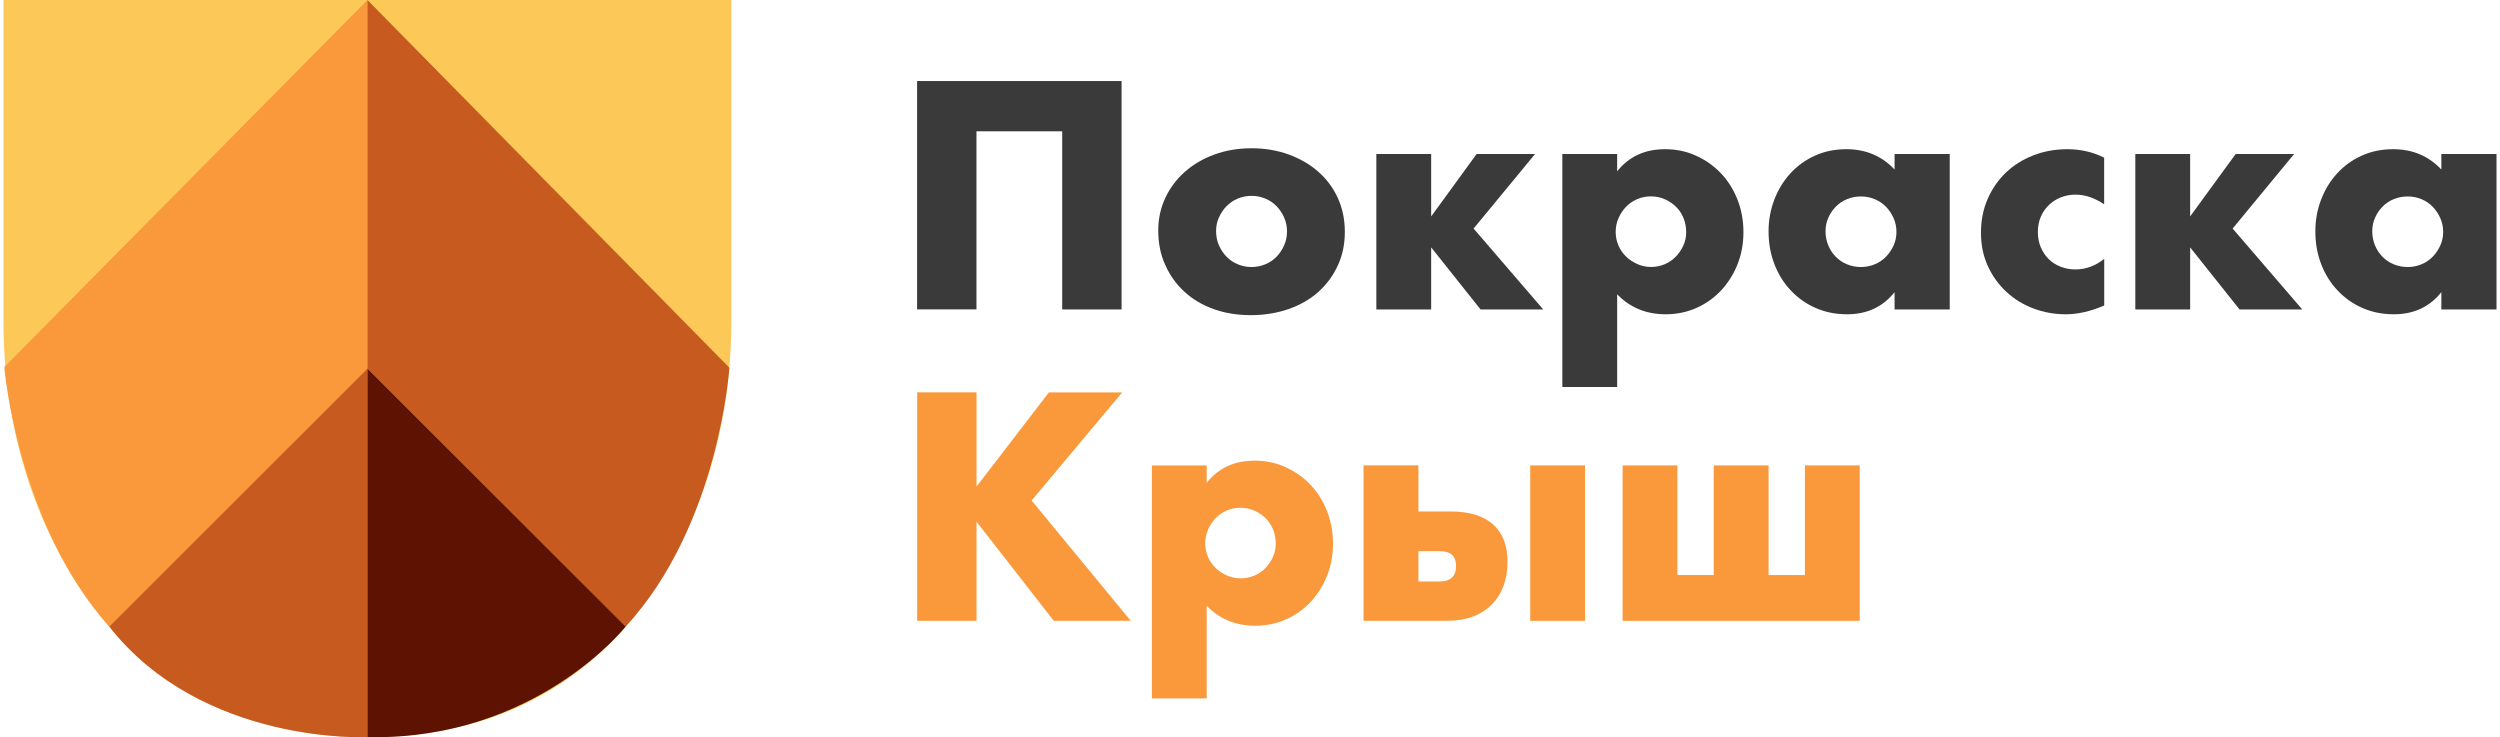 <?xml version="1.0" encoding="UTF-8"?> <svg xmlns="http://www.w3.org/2000/svg" width="373" height="110" viewBox="0 0 373 110" fill="none"> <path d="M0.52 0H109.12V47.93C109.12 58 107.26 68.02 103.32 77.28C96.82 92.54 83.18 109.98 54.82 109.98C26.46 109.98 12.83 92.54 6.32 77.28C2.37 68.02 0.52 58 0.52 47.93V0Z" fill="#FCC959"></path> <path d="M54.82 0L0.64 54.76C0.64 54.76 2.56 78.07 16.29 93.48L54.81 54.99V0H54.82Z" fill="#FA993B"></path> <path d="M54.82 0L108.82 54.86C108.82 54.86 107.29 78.39 93.35 93.48L54.82 54.99V0Z" fill="#C65A1F"></path> <path d="M54.82 54.99V109.98C54.82 109.98 30.13 111.17 16.3 93.48L54.82 54.99Z" fill="#C65A1F"></path> <path d="M54.82 54.99L93.35 93.48C93.35 93.48 79.97 110.49 54.82 109.98V54.99Z" fill="#5E1202"></path> <path d="M167.34 46.17H158.48V19.59H145.69V46.16H136.83V12.09H167.34V46.17Z" fill="#3A3A3A"></path> <path d="M172.81 34.37C172.81 32.65 173.16 31.05 173.85 29.56C174.54 28.07 175.51 26.77 176.74 25.67C177.98 24.57 179.44 23.7 181.15 23.07C182.85 22.44 184.71 22.12 186.73 22.12C188.72 22.12 190.56 22.43 192.27 23.05C193.97 23.67 195.45 24.53 196.7 25.63C197.95 26.73 198.92 28.04 199.61 29.56C200.3 31.08 200.65 32.76 200.65 34.6C200.65 36.44 200.3 38.12 199.59 39.64C198.88 41.16 197.91 42.47 196.68 43.57C195.44 44.67 193.96 45.52 192.23 46.12C190.5 46.72 188.62 47.02 186.6 47.02C184.61 47.02 182.77 46.72 181.09 46.12C179.4 45.52 177.95 44.66 176.73 43.54C175.51 42.43 174.55 41.09 173.86 39.54C173.15 38 172.81 36.27 172.81 34.37ZM181.44 34.46C181.44 35.24 181.58 35.96 181.87 36.61C182.16 37.26 182.53 37.82 183 38.3C183.47 38.78 184.02 39.16 184.67 39.43C185.32 39.7 186 39.84 186.73 39.84C187.46 39.84 188.14 39.7 188.79 39.43C189.44 39.16 189.99 38.78 190.46 38.3C190.93 37.82 191.3 37.25 191.59 36.61C191.88 35.96 192.02 35.26 192.02 34.51C192.02 33.79 191.88 33.1 191.59 32.45C191.3 31.8 190.93 31.24 190.46 30.76C189.99 30.28 189.44 29.9 188.79 29.63C188.14 29.36 187.46 29.22 186.73 29.22C186 29.22 185.32 29.36 184.67 29.63C184.02 29.9 183.47 30.28 183 30.76C182.53 31.24 182.16 31.8 181.87 32.43C181.58 33.06 181.44 33.74 181.44 34.46Z" fill="#3A3A3A"></path> <path d="M220.31 22.98H229.03L219.86 34.1L230.25 46.17H220.9L213.53 36.91V46.17H205.35V22.98H213.53V32.29L220.31 22.98Z" fill="#3A3A3A"></path> <path d="M241.28 57.74H233.1V22.98H241.28V25.56C243.03 23.36 245.41 22.26 248.42 22.26C250.08 22.26 251.62 22.58 253.05 23.23C254.48 23.88 255.72 24.76 256.78 25.87C257.84 26.99 258.65 28.3 259.24 29.8C259.83 31.31 260.12 32.92 260.12 34.64C260.12 36.36 259.83 37.95 259.24 39.43C258.65 40.91 257.84 42.2 256.8 43.32C255.76 44.44 254.53 45.31 253.12 45.94C251.7 46.57 250.17 46.89 248.51 46.89C245.62 46.89 243.21 45.9 241.28 43.91V57.74ZM251.58 34.64C251.58 33.92 251.45 33.23 251.2 32.58C250.94 31.93 250.58 31.37 250.09 30.88C249.61 30.4 249.04 30.01 248.4 29.73C247.75 29.44 247.05 29.3 246.3 29.3C245.58 29.3 244.9 29.44 244.27 29.71C243.64 29.98 243.09 30.36 242.62 30.84C242.15 31.32 241.78 31.89 241.49 32.53C241.2 33.18 241.06 33.86 241.06 34.59C241.06 35.31 241.2 35.99 241.47 36.62C241.74 37.25 242.12 37.8 242.6 38.27C243.08 38.74 243.65 39.11 244.29 39.4C244.94 39.69 245.62 39.83 246.35 39.83C247.08 39.83 247.75 39.69 248.38 39.42C249.01 39.15 249.56 38.77 250.03 38.29C250.5 37.81 250.87 37.25 251.16 36.62C251.44 36 251.58 35.34 251.58 34.64Z" fill="#3A3A3A"></path> <path d="M282.67 22.98H290.9V46.17H282.67V43.59C280.92 45.79 278.56 46.89 275.58 46.89C273.89 46.89 272.34 46.58 270.92 45.96C269.5 45.34 268.27 44.48 267.21 43.36C266.15 42.25 265.33 40.94 264.75 39.43C264.16 37.92 263.87 36.28 263.87 34.5C263.87 32.84 264.16 31.27 264.73 29.78C265.3 28.29 266.1 26.99 267.12 25.87C268.14 24.76 269.36 23.87 270.78 23.23C272.2 22.58 273.76 22.26 275.48 22.26C278.37 22.26 280.77 23.27 282.67 25.29V22.98ZM272.37 34.51C272.37 35.26 272.51 35.96 272.78 36.61C273.05 37.26 273.42 37.82 273.89 38.3C274.36 38.78 274.91 39.16 275.56 39.43C276.21 39.7 276.91 39.84 277.66 39.84C278.38 39.84 279.07 39.7 279.72 39.43C280.37 39.16 280.92 38.78 281.39 38.3C281.86 37.82 282.23 37.26 282.52 36.63C282.81 36 282.95 35.32 282.95 34.6C282.95 33.88 282.81 33.19 282.52 32.54C282.23 31.89 281.86 31.33 281.39 30.85C280.92 30.37 280.37 29.99 279.72 29.72C279.07 29.45 278.39 29.31 277.66 29.31C276.91 29.31 276.21 29.45 275.56 29.72C274.91 29.99 274.35 30.37 273.89 30.85C273.42 31.33 273.05 31.88 272.78 32.5C272.51 33.11 272.37 33.78 272.37 34.51Z" fill="#3A3A3A"></path> <path d="M313.95 30.49C312.53 29.53 311.1 29.04 309.66 29.04C308.88 29.04 308.15 29.18 307.47 29.45C306.79 29.72 306.2 30.11 305.68 30.6C305.17 31.1 304.77 31.68 304.48 32.36C304.19 33.04 304.05 33.8 304.05 34.64C304.05 35.45 304.19 36.2 304.48 36.88C304.77 37.56 305.16 38.15 305.65 38.64C306.15 39.14 306.74 39.52 307.44 39.79C308.13 40.06 308.87 40.2 309.66 40.2C311.2 40.2 312.63 39.67 313.95 38.62V45.58C311.93 46.45 310.02 46.89 308.21 46.89C306.52 46.89 304.92 46.6 303.4 46.03C301.88 45.46 300.54 44.64 299.38 43.57C298.22 42.5 297.29 41.22 296.6 39.73C295.91 38.24 295.56 36.57 295.56 34.74C295.56 32.9 295.89 31.22 296.55 29.7C297.21 28.18 298.12 26.87 299.26 25.77C300.4 24.67 301.77 23.81 303.35 23.19C304.93 22.57 306.63 22.26 308.43 22.26C310.42 22.26 312.26 22.68 313.94 23.53V30.49H313.95Z" fill="#3A3A3A"></path> <path d="M333.56 22.98H342.28L333.11 34.1L343.5 46.17H334.14L326.77 36.91V46.17H318.59V22.98H326.77V32.29L333.56 22.98Z" fill="#3A3A3A"></path> <path d="M364.25 22.98H372.48V46.17H364.25V43.59C362.5 45.79 360.14 46.89 357.16 46.89C355.47 46.89 353.92 46.58 352.5 45.96C351.08 45.34 349.85 44.48 348.79 43.36C347.73 42.25 346.91 40.94 346.33 39.43C345.74 37.92 345.45 36.28 345.45 34.5C345.45 32.84 345.74 31.27 346.31 29.78C346.88 28.29 347.68 26.99 348.7 25.87C349.72 24.76 350.94 23.87 352.36 23.23C353.78 22.58 355.34 22.26 357.06 22.26C359.95 22.26 362.35 23.27 364.25 25.29V22.98ZM353.94 34.51C353.94 35.26 354.08 35.96 354.35 36.61C354.62 37.26 354.99 37.82 355.46 38.3C355.93 38.78 356.48 39.16 357.13 39.43C357.78 39.7 358.48 39.84 359.23 39.84C359.95 39.84 360.64 39.7 361.29 39.43C361.94 39.16 362.49 38.78 362.96 38.3C363.43 37.82 363.8 37.26 364.09 36.63C364.38 36 364.52 35.32 364.52 34.6C364.52 33.88 364.38 33.19 364.09 32.54C363.8 31.89 363.43 31.33 362.96 30.85C362.49 30.37 361.94 29.99 361.29 29.72C360.64 29.45 359.96 29.31 359.23 29.31C358.48 29.31 357.78 29.45 357.13 29.72C356.48 29.99 355.92 30.37 355.46 30.85C354.99 31.33 354.62 31.88 354.35 32.5C354.08 33.11 353.94 33.78 353.94 34.51Z" fill="#3A3A3A"></path> <path d="M145.69 72.61L156.49 58.55H167.43L153.92 74.68L168.7 92.62H157.22L145.7 77.84V92.62H136.84V58.54H145.7V72.61H145.69Z" fill="#FA993B"></path> <path d="M180.04 104.2H171.86V69.45H180.04V72.03C181.79 69.83 184.17 68.73 187.18 68.73C188.84 68.73 190.38 69.05 191.81 69.7C193.24 70.35 194.48 71.23 195.54 72.34C196.59 73.46 197.41 74.77 198 76.27C198.59 77.78 198.88 79.39 198.88 81.11C198.88 82.83 198.59 84.42 198 85.9C197.41 87.38 196.6 88.67 195.56 89.79C194.52 90.91 193.29 91.78 191.88 92.41C190.46 93.04 188.93 93.36 187.27 93.36C184.38 93.36 181.97 92.37 180.04 90.38V104.2ZM190.34 81.1C190.34 80.38 190.21 79.69 189.96 79.04C189.7 78.39 189.33 77.83 188.85 77.34C188.37 76.86 187.8 76.47 187.16 76.19C186.51 75.9 185.81 75.76 185.06 75.76C184.34 75.76 183.66 75.9 183.03 76.17C182.4 76.44 181.85 76.82 181.38 77.3C180.91 77.78 180.54 78.35 180.25 78.99C179.96 79.64 179.82 80.32 179.82 81.05C179.82 81.77 179.96 82.45 180.23 83.08C180.5 83.71 180.88 84.26 181.36 84.73C181.84 85.2 182.41 85.57 183.06 85.86C183.71 86.15 184.39 86.29 185.12 86.29C185.84 86.29 186.52 86.15 187.15 85.88C187.78 85.61 188.33 85.23 188.8 84.75C189.27 84.27 189.64 83.71 189.93 83.08C190.2 82.46 190.34 81.8 190.34 81.1Z" fill="#FA993B"></path> <path d="M211.63 69.44V76.31H216.42C219.19 76.31 221.3 76.95 222.75 78.23C224.2 79.51 224.92 81.37 224.92 83.81C224.92 85.14 224.72 86.33 224.33 87.4C223.94 88.47 223.36 89.4 222.59 90.18C221.82 90.96 220.88 91.57 219.76 91.99C218.65 92.41 217.35 92.62 215.87 92.62H203.44V69.43H211.63V69.44ZM211.63 86.75H214.8C216.43 86.75 217.24 85.98 217.24 84.44C217.24 82.96 216.43 82.23 214.8 82.23H211.63V86.75ZM236.49 69.44V92.63H228.31V69.44H236.49Z" fill="#FA993B"></path> <path d="M242.09 92.63V69.44H250.27V85.8H255.69V69.44H263.87V85.8H269.29V69.44H277.47V92.63H242.09Z" fill="#FA993B"></path> </svg> 